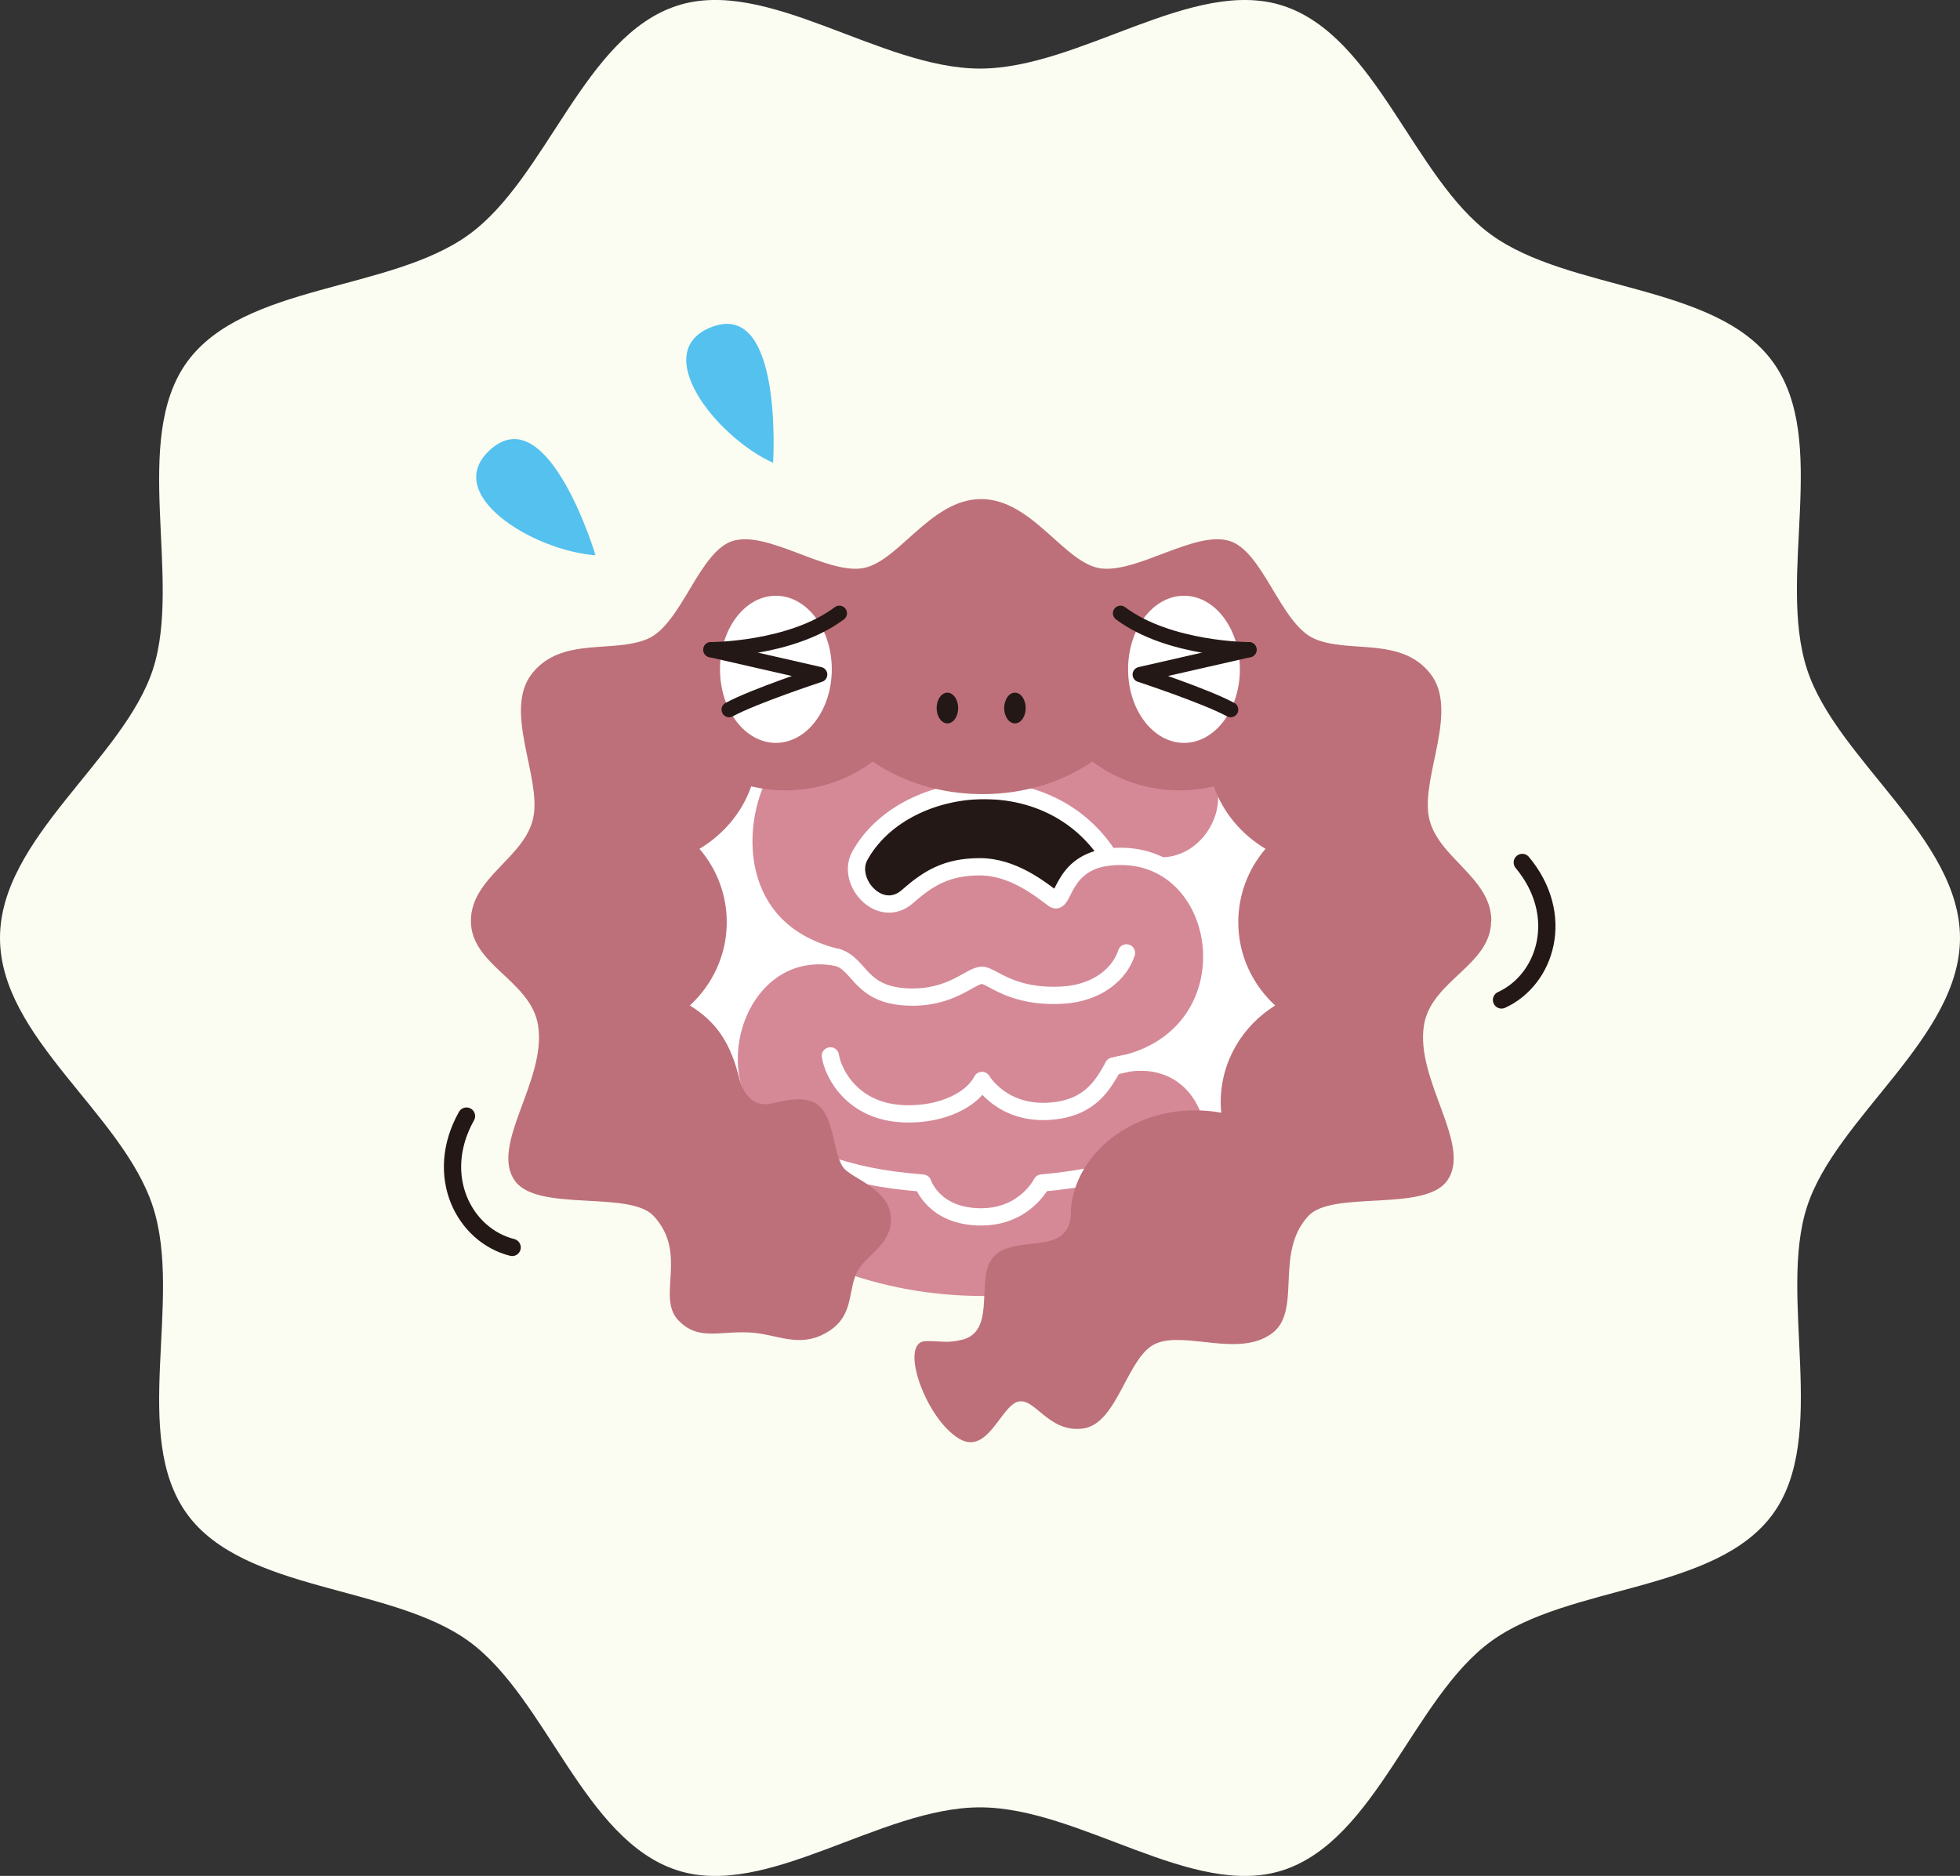 <?xml version="1.0" encoding="UTF-8"?><svg id="_イヤー_2" xmlns="http://www.w3.org/2000/svg" width="318.91" height="305.24" viewBox="0 0 318.91 305.24"><rect x="0" y="0" width="318.91" height="305.24" fill="#333333" stroke="none"/><defs><style>.cls-1,.cls-2{fill:#fff;}.cls-1,.cls-3{stroke-width:2.48px;}.cls-1,.cls-3,.cls-4{stroke:#231815;}.cls-1,.cls-3,.cls-4,.cls-5{stroke-linecap:round;stroke-linejoin:round;}.cls-6{fill:#fbfdf2;}.cls-7{fill:#bd7079;}.cls-8{fill:#d58997;}.cls-9{fill:#231815;}.cls-10{fill:#54c1ef;}.cls-3,.cls-4,.cls-5{fill:none;}.cls-4,.cls-5{stroke-width:2.81px;}.cls-5{stroke:#fff;}</style></defs><g id="L"><g><path class="cls-6" d="M318.91,152.62c0,16.23-20.13,29.08-24.89,43.73s3.63,37.37-5.56,50.01c-9.29,12.76-33.1,11.43-45.86,20.72-12.63,9.19-18.68,32.31-33.86,37.24-14.65,4.76-33.06-10.23-49.29-10.23s-34.64,14.99-49.29,10.23c-15.18-4.93-21.22-28.04-33.86-37.24s-36.58-7.96-45.86-20.72-.63-34.83-5.56-50.01S0,168.85,0,152.62s20.13-29.08,24.89-43.73-3.63-37.37,5.56-50.01c9.29-12.76,33.1-11.43,45.86-20.72S94.99,5.86,110.17,.93c14.65-4.76,33.06,10.23,49.29,10.23S194.09-3.82,208.74,.93c15.18,4.93,21.22,28.04,33.86,37.24,12.76,9.29,36.58,7.96,45.86,20.72s.63,34.83,5.56,50.01c4.76,14.65,24.89,27.5,24.89,43.73Z"/><g><g><g><path class="cls-8" d="M220.94,156.37c0,30.11-27.33,54.51-61.05,54.51s-61.06-24.4-61.06-54.51,27.33-54.51,61.06-54.51,61.05,24.41,61.05,54.51Z"/><path class="cls-2" d="M199.57,129.15s.28,2.89-2.13,7.17c-2.41,4.27-8.27,4.59-8.27,4.59,0,0,7.97,3.8,7.97,15.83s-13.41,16.17-13.41,16.17c0,0,6.56-.65,9.82,3.44,3.26,4.09,3.77,9.14,3.77,9.14h7.41l13.01-24.81s-4.21-25.09-5.09-25.38c-.88-.29-13.06-6.16-13.06-6.16Z"/><path class="cls-2" d="M122.47,127.37s-2.57,8.82-.52,15.87c2.05,7.05,11.15,12.28,11.15,12.28,0,0-8.75,.97-12.59,8.58-3.84,7.61-1.2,14.36-1.2,14.36l-12.33-13.5,1.28-31.31,14.22-6.27Z"/><path class="cls-9" d="M179.16,137.87c-9.12-7.69-15.22-7.85-19.85-7.85s-13.55,1.19-19.59,9.58c-1.46,2.02-.57,5.49,2.52,6.8,3.09,1.3,4.36,.17,7.05-1.95,2.68-2.12,6.92-3.95,10.45-3.95s11.22,5.48,12,5.37c.78-.12,1.98-2.4,3.81-4.1,1.84-1.69,3.57-2.09,3.57-2.09,0,0,.66-1.28,.04-1.8Z"/><path class="cls-5" d="M183.29,155.05c-1.04,3.29-4.62,6.57-10.48,6.88-8.38,.45-11.42-3.23-13.04-3.23-1.88,0-4.92,3.83-12.1,3.53-7.79-.33-7.7-5.34-11.43-6.44"/><path class="cls-5" d="M181.16,173.49c-1.61,2.81-3.58,6.71-9.98,7.3-8.08,.75-11.4-4.98-11.4-4.98-1.63,3.18-6.53,5.61-12.55,5.43-8.53-.25-11.68-6.59-12.12-9.43"/><path class="cls-5" d="M186.34,189.01c-4.69,1.75-10.45,2.91-16.84,3.49,0,0-2.72,5.51-9.85,5.51-7.77,0-9.5-5.5-9.5-5.5-6.65-.51-11.46-1.55-16.37-3.29"/><path class="cls-5" d="M136.24,155.8c-18.11-3.5-25.4,25.59-6.5,32.06"/><path class="cls-5" d="M136.24,155.8c-16.11-3.86-17.19-19.01-13.37-28.29"/><path class="cls-5" d="M181.16,173.49c11.06-3.16,18.03,5.5,16.33,16.24"/><path class="cls-5" d="M180.47,139.44c-10.05-15.83-33.62-12.87-40.58-.16-2.3,4.2,3.33,10.51,7.78,6.59,3.39-2.99,6.41-4.83,11.77-4.83s9.82,3.62,11.98,5.23c1.73,1.29,1.16-5.96,9.05-6.82,19.68-2.16,24.45,29.97,.68,34.05"/><path class="cls-5" d="M189.17,140.91c7.6-.23,12.37-8.74,9.68-14.7"/><path class="cls-7" d="M242.66,149.86c0-7.18-8.94-10.33-10.18-16.97-1.24-6.64,4.99-17.35,.2-23.34-4.79-5.99-13.17-3.19-18.76-5.59-5.59-2.4-8.38-14.37-13.97-15.97-5.59-1.6-14.77,5.19-20.74,4.51-5.97-.68-11.19-11.29-19.57-11.29s-13.61,10.61-19.57,11.29c-5.97,.68-15.15-6.1-20.74-4.51-5.58,1.6-8.38,13.57-13.97,15.97-5.59,2.39-13.97-.4-18.76,5.59-4.79,5.99,1.44,16.7,.2,23.34-1.24,6.64-10.18,9.79-10.18,16.97s9.68,9.68,10.91,16.87c1.54,8.96-7.95,19.62-3.73,25.44,3.69,5.09,18.66,1.5,22.55,5.69,5.65,6.08,.45,13.17,3.98,16.93,3.35,3.57,6.94,1.63,12.18,2.07,4.07,.35,7.48,2.4,11.67,.15,4.49-2.4,3.82-6.05,4.94-9.28,1.2-3.44,5.82-4.75,5.84-9.28,.02-5.07-6.41-6.58-7.79-8.53-1.79-2.54-1.32-9.11-4.94-10.63-2.13-.89-4.65-.15-6.89,.3-3.37,.67-4.71-2.74-4.98-3.84-1.44-5.92-3.63-9.35-8.11-12.14,3.68-3.4,6-8.21,6-13.55,0-4.55-1.67-8.71-4.44-11.94,3.92-2.34,6.93-5.92,8.42-10.16,1.77,.41,3.6,.65,5.51,.65,5.43,0,10.4-1.77,14.25-4.7,4.78,3.3,11.03,5.31,17.88,5.31s13.1-2.01,17.87-5.31c3.85,2.93,8.81,4.7,14.25,4.7,1.9,0,3.74-.24,5.51-.65,1.49,4.25,4.5,7.82,8.41,10.16-2.77,3.23-4.43,7.4-4.43,11.94,0,5.35,2.31,10.15,6,13.55-5.32,3.31-8.86,9.11-8.86,15.73,0,.58,.04,1.15,.09,1.72-1.36-.25-2.77-.39-4.22-.39-10.35,0-18.97,6.69-20.17,15.36-.21,1.5,.27,3.41-1.6,4.98-2.44,2.05-8.16,.7-10.87,3.28-3.4,3.25,.47,12.02-5.1,13.66-2.72,.69-3.36,.23-6.14,.28-4.41,.07-.09,12.53,5.41,15.85,4.64,2.81,6.78-5.19,9.58-5.99,2.79-.8,4.96,5.13,10.64,4.35,5.68-.78,7.12-11.84,11.89-13.84,4.77-2,13.39,2.3,18.77-1.59,5.07-3.66,.34-13.07,5.99-19.16,3.89-4.19,18.86-.6,22.55-5.69,4.22-5.82-5.27-16.48-3.73-25.44,1.24-7.19,10.91-9.69,10.91-16.87Z"/><path class="cls-2" d="M201.74,108.91c0,6.61-4.07,11.97-9.09,11.97s-9.1-5.36-9.1-11.97,4.07-11.97,9.1-11.97,9.09,5.36,9.09,11.97Z"/><path class="cls-1" d="M203.22,105.72s-12.99,0-20.9-5.93"/><path class="cls-3" d="M203.22,105.72l-17.7,4.04s10.6,3.48,14.72,5.71"/><path class="cls-2" d="M117.15,108.91c0,6.61,4.07,11.97,9.09,11.97s9.1-5.36,9.1-11.97-4.08-11.97-9.1-11.97-9.09,5.36-9.09,11.97Z"/><path class="cls-1" d="M115.67,105.72s13,0,20.9-5.93"/><path class="cls-3" d="M115.67,105.72l17.7,4.04s-10.61,3.48-14.73,5.71"/></g><g><path class="cls-9" d="M155.9,115.21c0,1.38-.78,2.5-1.75,2.5s-1.75-1.12-1.75-2.5,.78-2.5,1.75-2.5,1.75,1.12,1.75,2.5Z"/><path class="cls-9" d="M166.89,115.21c0,1.38-.78,2.5-1.75,2.5s-1.75-1.12-1.75-2.5,.78-2.5,1.75-2.5,1.75,1.12,1.75,2.5Z"/></g></g><path class="cls-4" d="M75.9,181.61c-5.45,9.73-.35,19.42,7.43,21.37"/><path class="cls-4" d="M247.69,140.34c7.14,8.56,3.91,19.03-3.38,22.37"/><path class="cls-10" d="M125.79,75.31s1.68-26.48-9.92-22.13c-10.38,3.89,.56,17.88,9.92,22.13Z"/><path class="cls-10" d="M96.9,90.35s-7.61-25.41-16.98-17.31c-8.38,7.25,6.73,16.57,16.98,17.31Z"/></g></g></g></svg>